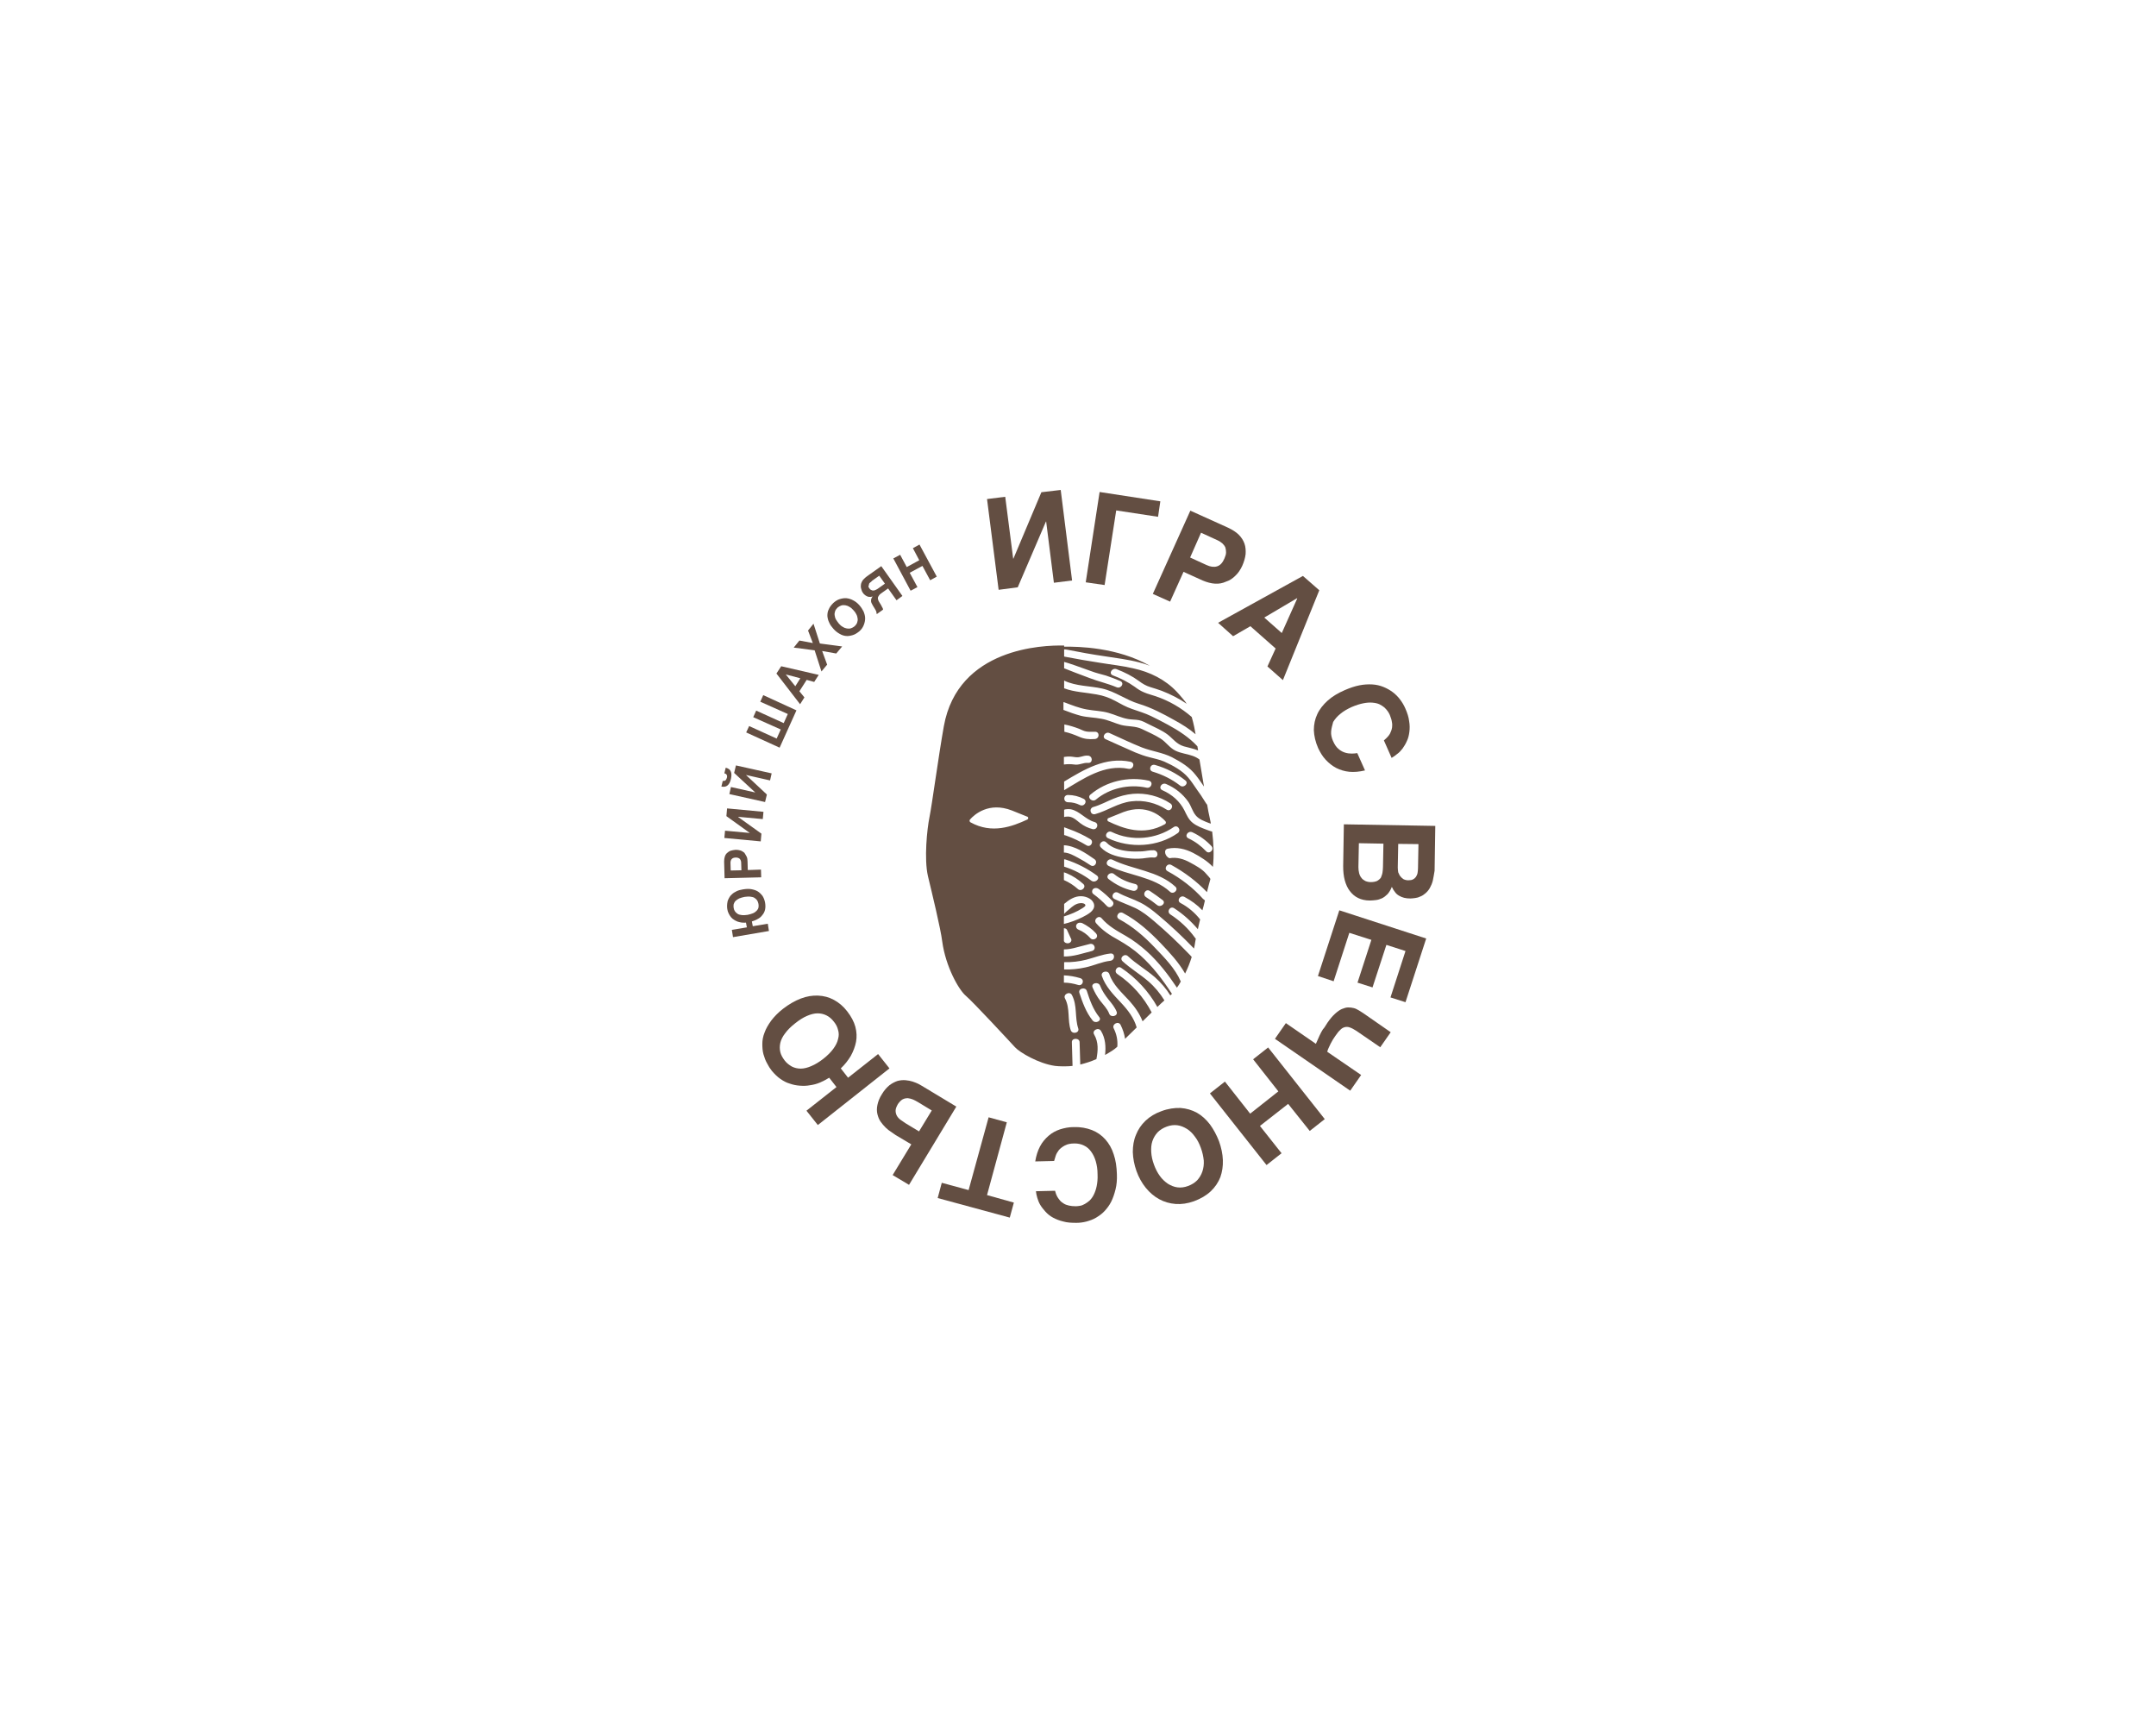 <?xml version="1.0" encoding="UTF-8"?> <!-- Generator: Adobe Illustrator 27.5.0, SVG Export Plug-In . SVG Version: 6.00 Build 0) --> <svg xmlns="http://www.w3.org/2000/svg" xmlns:xlink="http://www.w3.org/1999/xlink" x="0px" y="0px" viewBox="0 0 948 753" style="enable-background:new 0 0 948 753;" xml:space="preserve"> <style type="text/css"> .st0{fill:#F2F2E5;} .st1{fill:#1944C7;} .st2{fill:#FFFFFF;} .st3{clip-path:url(#SVGID_00000112629416544916334520000004633668917350057882_);fill:#1944C7;} .st4{fill:#25AA9A;} .st5{clip-path:url(#SVGID_00000176021358183506015100000015874764845757106838_);fill:#1944C7;} .st6{clip-path:url(#SVGID_00000124131714653397145970000007442058906666744202_);fill:#1944C7;} .st7{clip-path:url(#SVGID_00000182497028902654731580000017995845439133297050_);fill:#1944C7;} .st8{clip-path:url(#SVGID_00000075879344965749734000000005660397047394990506_);fill:#1944C7;} .st9{clip-path:url(#SVGID_00000058561021484292966830000013343844049466363034_);fill:#25AA9A;} .st10{clip-path:url(#SVGID_00000051385538076360369030000014895090379838945711_);fill:#25AA9A;} .st11{clip-path:url(#SVGID_00000166671483227759854740000015575403880669835933_);fill:#25AA9A;} .st12{clip-path:url(#SVGID_00000047748963059286333240000015374284115084793512_);fill:#25AA9A;} .st13{clip-path:url(#SVGID_00000145778226692894088870000002591026069332056759_);fill:#25AA9A;} .st14{clip-path:url(#SVGID_00000018950055405071177770000007130564615216518331_);fill:#25AA9A;} .st15{clip-path:url(#SVGID_00000058589608893385701460000014008186813384921266_);fill:#25AA9A;} .st16{clip-path:url(#SVGID_00000146491600802514764570000013216397177425339316_);fill:#25AA9A;} .st17{opacity:0.52;fill:#25AA9A;} .st18{clip-path:url(#SVGID_00000124856580276274629170000008970083615242977956_);fill:#25AA9A;} .st19{clip-path:url(#SVGID_00000093878543524680801970000006223992136783060885_);fill:#25AA9A;} .st20{clip-path:url(#SVGID_00000079484374194248544900000011569408294020987790_);fill:#25AA9A;} .st21{clip-path:url(#SVGID_00000047051551512311443870000004890821036694787004_);fill:#25AA9A;} .st22{clip-path:url(#SVGID_00000081632316859035599460000016766084851262677661_);fill:#25AA9A;} .st23{clip-path:url(#SVGID_00000107555681194127908120000011133741333850278562_);fill:#25AA9A;} .st24{clip-path:url(#SVGID_00000090989933708818288300000001023566226398194829_);fill:#25AA9A;} .st25{clip-path:url(#SVGID_00000078747046286258530310000004595549670205428109_);fill:#25AA9A;} .st26{clip-path:url(#SVGID_00000021084758193272603180000016955476037692828816_);fill:#25AA9A;} .st27{fill:none;stroke:#25AA9A;stroke-width:2;stroke-miterlimit:10;} .st28{clip-path:url(#SVGID_00000095304354339863095160000011036489811689060512_);fill:#F2F2E5;} .st29{clip-path:url(#SVGID_00000134233367772153674860000005299865111084291250_);fill:#F2F2E5;} .st30{clip-path:url(#SVGID_00000115481973117269815160000003071018878477772451_);fill:#F2F2E5;} .st31{clip-path:url(#SVGID_00000003819346320856591080000005028909973640605881_);fill:#F2F2E5;} .st32{fill:#634E42;} .st33{fill:#E52936;} .st34{clip-path:url(#SVGID_00000176040659176672673540000006009954198441037444_);fill:#F2F2E5;} .st35{clip-path:url(#SVGID_00000083796378706654307420000017546792655464654246_);fill:#F2F2E5;} .st36{clip-path:url(#SVGID_00000156579427418010906270000009722694341841011637_);fill:#F2F2E5;} .st37{clip-path:url(#SVGID_00000183206454844969370630000015712729709886871425_);fill:#F2F2E5;} .st38{clip-path:url(#SVGID_00000161633800845114801370000008334307472662252983_);fill:#F2F2E5;} .st39{clip-path:url(#SVGID_00000170963921054535284640000003237624225017102984_);fill:#F2F2E5;} .st40{clip-path:url(#SVGID_00000167354792245406449020000006655862730631858843_);fill:#FFFFFF;} .st41{clip-path:url(#SVGID_00000107585996446904926000000012050667555649063323_);fill:#FFFFFF;} .st42{fill:none;stroke:#25AA9A;stroke-width:1.151;stroke-miterlimit:10;} .st43{fill:none;stroke:#25AA9A;stroke-width:4;stroke-miterlimit:10;} </style> <g id="Layer_1"> </g> <g id="Layer_2"> <g> <path class="st32" d="M513.5,373.1c3.9-0.8,7.7,0.1,11.2,1.9c3,1.6,6.3,3.6,8.6,6.1c0.6-4.8,0.3-10.7-0.3-15.5 c-0.7-0.2-1.1-0.3-2.4-0.8c-2.1-0.8-4.3-1.6-6.1-3c-1.9-1.5-2.7-3.5-3.7-5.5c-2-4-5.4-7-9.7-8.9c-2-0.9-0.3-3.6,1.7-2.7 c4,1.7,7.3,4.4,9.7,7.8c1.3,1.9,1.8,4.2,3.3,6c1.4,1.7,3.7,2.5,5.7,3.3c0.6,0.2,1,0.4,0.9,0.1c-0.2-1.1-0.4-2.1-0.6-2.9 c-0.3-1.1-0.6-2.9-1-5.2c-0.3-0.2-2-3.1-2.7-4.1c-0.6-0.9-1.3-1.8-1.9-2.7c-1.2-1.7-2.3-3.5-3.7-5.1c-2.6-3.1-6.8-5.4-10.6-7.1 c-2.1-0.9-4.3-1.3-6.5-1.9c-2.1-0.5-4.2-1.3-6.2-2.1c-4.4-1.9-8.7-3.9-13-5.8c-2-0.9-0.2-3.6,1.7-2.7c4.7,2.1,9.4,4.4,14.2,6.3 c4.4,1.7,9,2.2,13.2,4.3c4,2.1,7.8,4.4,10.5,7.9c1.3,1.6,2.4,3.3,3.6,5c-0.6-3.7-1.3-7.8-2-11.9c-0.9-0.7-1.9-1.2-3-1.6 c-2.5-0.9-5.2-1.1-7.6-2.3c-2.6-1.3-4.1-3.8-6.5-5.3c-2.5-1.6-5.5-2.9-8.2-4.2c-2.9-1.4-6.1-1-9.2-1.8c-2.9-0.8-5.6-2.2-8.6-2.7 c-3-0.6-6.1-0.6-9-1.3c-2.6-0.7-5.2-1.6-7.7-2.6v-3.4c0.2,0,0.3,0,0.5,0.1c3.2,1.2,6.4,2.5,9.8,3.1c3.2,0.6,6.4,0.6,9.5,1.5 c2.9,0.8,5.6,2.2,8.6,2.7c1.6,0.3,3.2,0.2,4.8,0.5c1.5,0.3,2.9,1.1,4.3,1.8c2.8,1.4,5.9,2.7,8.4,4.6c2.4,1.9,3.8,4.1,7,5.1 c2.1,0.6,4.3,1,6.3,1.8c-0.1-0.6-0.2-1.2-0.3-1.8c-3.6-3.9-8.2-6.9-13-9.5c-2.4-1.3-4.9-2.6-7.4-3.8c-2.7-1.3-5.5-2.1-8.3-3.1 c-2.7-0.9-5.1-2.3-7.5-3.6c-2.6-1.4-5.2-2.3-8.1-2.8c-4.8-0.9-9.8-1-14.3-2.7v-3.4c0.1,0,0.1,0,0.2,0.1c5.1,2.4,11.1,2.2,16.5,3.4 c5.8,1.3,10.5,5,16.1,6.7c5.6,1.7,10.7,4.4,15.7,7.2c3.3,1.8,6.5,3.8,9.3,6.2c-0.2-1.1-0.4-2.2-0.6-3.2c-0.3-1.5-0.7-3-1.1-4.4 c-4.6-4-9.9-7.1-15.8-9.1c-1.7-0.6-3.5-1-5.1-1.7c-1.5-0.6-2.9-1.5-4.2-2.5c-3-2.1-6.1-3.7-9.6-5c-2-0.8-0.3-3.5,1.7-2.7 c3.6,1.4,6.8,3,9.8,5.2c1.6,1.2,3.1,2.1,5.1,2.7c1.6,0.5,3.3,1,4.9,1.6c3.9,1.5,7.6,3.4,11,5.7c-0.2-0.5-3.4-4.3-4.4-5.3 c-5-5.3-11.7-8.7-19.2-10.3c-4.7-1.1-9.6-1.6-14.4-2.4c-5.2-0.8-10.4-1.7-15.6-2.7c-0.1,0-0.2-0.1-0.3-0.1v-3.1 c0.4,0,0.7,0,1.2,0.1c5.5,1.1,11.1,2.1,16.6,2.9c5.1,0.8,10.2,1.4,15.2,2.7c1.6,0.4,3.2,0.9,4.7,1.5c-14.3-8.2-31.8-8.5-37.5-8.4 c-0.1,0-0.1,0-0.2,0v-0.5c-0.1,0-0.2,0-0.3,0c-8.7-0.2-46.4,0.9-52.6,35.5c-2.4,13.5-5.2,34.5-6.3,39.9 c-1.1,5.4-2.4,18.4-0.7,25.9c1.8,7.5,5.6,23.1,6.3,28.8c1.5,11.1,7.3,21.3,10.4,23.9c3.1,2.6,19.4,20.2,21.6,22.6 c2.1,2.3,10.4,7.2,17.6,8.2c0.8,0.1,2,0.2,3.6,0.2c0.1,0,0.2,0,0.3,0v0c0.1,0,0.1,0,0.2,0c1.6,0,2.8-0.1,3.6-0.2 c-0.1-3.5-0.2-6.9-0.3-10.4c-0.1-2,3.4-2,3.4,0c0.1,3.3,0.2,6.5,0.3,9.8c2.4-0.6,4.9-1.4,7.1-2.4c0.7-3.6,1-7.4-1-10.8 c-1.1-1.8,1.9-3.4,3-1.6c2,3.3,2.2,7,1.8,10.6c2.3-1.3,4.2-2.5,5-3.3c0.1-0.1,0.3-0.2,0.4-0.4c0.2-2.8-0.3-5.4-1.6-8 c-0.9-1.8,2-3.4,3-1.6c1,2,1.7,4.1,2,6.2c1.5-1.5,3.3-3.2,5.1-5c-1.2-4.2-3.8-7.6-7-11c-3.3-3.5-6.7-7-8.3-11.6 c-0.7-2,2.7-2.8,3.3-0.8c1.6,4.7,5.5,8.1,8.8,11.7c2.5,2.8,4.5,5.7,5.8,9c1.3-1.3,2.7-2.6,4-3.9c-3.5-6.7-8.6-12.5-15.1-16.9 c-1.8-1.2,0-3.9,1.7-2.7c6.7,4.5,12.1,10.4,15.9,17.2c1.1-1.1,2.2-2.1,3.1-2.9c-1.9-3.1-4.3-6-7.1-8.4c-3.6-3.1-7.8-5.6-11.3-8.8 c-1.6-1.5,0.9-3.7,2.4-2.2c3.6,3.4,8,5.9,11.8,9.2c2.7,2.4,5,5.1,6.8,8c0.2-0.2,0.5-0.4,0.7-0.7c-4-6.1-8.4-12-13.9-16.9 c-2.9-2.6-6.2-4.8-9.7-6.8c-3.7-2-7-4.2-9.7-7.3c-1.4-1.6,1.1-3.8,2.4-2.2c3,3.5,6.7,5.5,10.7,7.8c3.3,1.9,6.3,4.2,9.1,6.7 c5.2,4.7,9.5,10.3,13.3,16c0.6-0.8,1.2-1.7,1.7-2.7c-2.5-5.8-7.2-10.5-11.6-15.1c-4.5-4.7-9.5-9.1-15.5-12.3 c-1.9-1-0.2-3.8,1.7-2.7c6.4,3.4,11.7,8.2,16.6,13.3c4,4.2,7.9,8.4,10.7,13.3c1.2-2.5,2-4.4,2.9-7.3c-0.3-0.4-0.8-0.9-1.3-1.4 c-4.8-5-9.9-9.8-15.2-14.3c-2.6-2.2-5.2-4.3-8.3-5.8c-3-1.4-6.2-2.5-9.2-4c-1.9-1-0.2-3.8,1.7-2.7c3.1,1.7,6.6,2.7,9.7,4.3 c3,1.5,5.5,3.5,8,5.6c5.5,4.6,10.7,9.5,15.6,14.6c0.2-0.9,0.4-1.8,0.5-2.7c0.1-0.5,0.2-1.1,0.3-1.7c-0.2-0.1-0.3-0.2-0.4-0.4 c-2.9-4-6.5-7.4-10.8-10.2c-1.8-1.2-0.1-3.9,1.7-2.7c4,2.6,7.4,5.7,10.4,9.2c0.3-1.3,0.6-2.8,1-4.3c-2.3-2.9-5.2-5.4-8.6-7.2 c-1.9-1-0.2-3.7,1.7-2.7c3,1.6,5.6,3.5,7.9,5.9c0.4-1.5,0.8-2.8,1.1-4.3c-0.2-0.3-0.5-0.5-0.8-0.7c-4.4-4.9-9.7-9-15.6-12.2 c-1.9-1-0.2-3.8,1.7-2.7c5.8,3.2,11.1,7.2,15.6,11.9c0.6-2.4,1-4,1.5-5.7c0.1-0.3-1.2-1.6-1.8-2.3c-1.7-2.1-4.7-3.7-7.1-5 c-2.7-1.5-5.8-2.5-9.1-1.9C512.3,376.6,511.4,373.5,513.5,373.1 M524.3,365.9c3.2,1.5,6.1,3.6,8.4,6.1c1.4,1.5-1,3.8-2.4,2.2 c-2.2-2.3-4.7-4.2-7.7-5.6C520.6,367.7,522.3,365,524.3,365.9 M451.7,360.3c-6.5,3-15.5,6.5-25,1.2c-0.4-0.2-0.5-0.9-0.2-1.2 c1.9-2.2,8.3-7.9,18.4-4c1.7,0.7,4.7,1.9,6.7,2.7C452.2,359.1,452.3,360,451.7,360.3 M514.6,353.2c1.8,1.2,0.1,3.9-1.7,2.7 c-4.5-2.9-10-4.3-15.5-3.6c-5.8,0.7-10.4,4.1-15.8,5.6c-2.1,0.6-3-2.4-0.9-3.1c3.2-0.9,6-2.5,9-3.7c2.7-1.1,5.4-1.8,8.4-2.1 C503.8,348.5,509.8,350,514.6,353.2 M512.3,362.3c-9.5,5.4-18.5,1.9-25-1.2c-0.5-0.2-0.5-1.2,0-1.4c2-0.8,4.9-2,6.7-2.7 c10.2-3.8,16.5,1.9,18.4,4C512.8,361.4,512.7,362,512.3,362.3 M486.5,370.4c2.4,2.5,6,3.4,9.5,3.8c2,0.2,4.1,0.2,6.1,0.1 c1.7-0.1,3.4-0.6,5.2-0.5c2.2,0.2,2.2,3.4,0,3.2c-2.1-0.2-4.3,0.5-6.5,0.5c-2.2,0.1-4.3-0.1-6.4-0.4c-3.8-0.6-7.7-1.8-10.3-4.5 C482.6,371.1,485,368.8,486.5,370.4 M470.3,414.5c-0.7,0.4-2,0.2-2.4-0.6c0,0,0-0.1-0.1-0.1v-5.7c0.6,0,1.2,0.2,1.4,0.8 c0.5,1.2,1.1,2.3,1.6,3.5C471.3,413.1,471.2,414,470.3,414.5 M473.4,416.5c1.9-0.5,3.9-1,5.8-1.5c2.1-0.5,3.1,2.5,0.9,3.1 c-4,1-8.1,2.5-12.3,2.4v-3.1C469.7,417.4,471.6,417,473.4,416.5 M467.8,406.2v-3.3c2.9-0.9,5.6-2,8.1-3.6c0.7-0.5,2-1.1,1-1.9 c-0.6-0.4-1.6-0.4-2.2-0.3c-1.7,0.2-3.2,1.4-4.4,2.5c-0.8,0.7-1.9,1.5-2.4,2.2v-4.4c0,0,0,0,0,0c2.1-1.8,4.6-3.5,7.6-3.4 c2.4,0.1,5.3,1.4,5.6,3.9c0.3,2.6-3,4.2-5.1,5.3C473.4,404.5,470.7,405.5,467.8,406.2 M467.8,386.9v-3.4c0.4,0.1,0.9,0.3,1.4,0.5 c2.6,1.1,5,2.7,7.1,4.6c1.6,1.4-0.9,3.7-2.4,2.2C472.1,389.2,470.1,387.9,467.8,386.9 M479.9,387.2c-3.6-2.7-7.6-4.8-12-6.2v-3.2 c0.2,0,0.4,0,0.7,0.1c5,1.6,9.6,4,13.7,7C484,386.2,481.6,388.4,479.9,387.2 M470.9,355.8c3.9,0.8,6.4,4.5,10.4,5.6 c2.1,0.6,1.2,3.6-0.9,3.1c-2-0.5-3.8-1.4-5.4-2.6c-1.7-1.3-3.4-3.1-5.8-2.9c-0.6,0-1,0.1-1.3,0.2v-3.2 C468.7,355.6,470.4,355.7,470.9,355.8 M469.6,349.5c2.4,0,4.8,0.6,6.9,1.7c1.9,1,0.2,3.7-1.7,2.7c-1.6-0.8-3.3-1.2-5.1-1.2 C467.4,352.7,467.4,349.5,469.6,349.5 M479.5,380.4c-1.8-1.2-3.6-2.3-5.5-3.3c-1.9-1-3.9-2.2-6.2-2.3v-3.2 c4.8,0.2,9.7,3.5,13.4,6.1C483,378.9,481.3,381.6,479.5,380.4 M469.8,364.4c3.4,1.2,6.6,2.7,9.6,4.5c1.8,1.1,0.1,3.9-1.7,2.7 c-2.8-1.7-5.7-3.1-8.8-4.2c-0.5-0.2-0.8-0.2-1-0.3v-3.4C468.3,363.8,468.7,364,469.8,364.4 M507.9,336.3c4.9,1.4,9.4,3.7,13.3,6.8 c1.7,1.3-0.8,3.6-2.4,2.2c-3.5-2.7-7.5-4.7-11.8-6C504.8,338.8,505.7,335.7,507.9,336.3 M505.1,343.2c2.2,0.5,1.2,3.5-0.9,3.1 c-7.8-1.7-16.3,0.2-22.3,5.2c-1.6,1.4-4.1-0.9-2.4-2.2C486.4,343.5,496,341.2,505.1,343.2 M497.1,334.9c2.2,0.5,1.2,3.5-0.9,3.1 c-10.6-2.2-19.9,4.4-28.3,9.4v-3.8C476.7,338.3,486.1,332.6,497.1,334.9 M467.8,336.1v-3.3c1.3-0.2,2.5-0.3,3.8-0.1 c1.4,0.2,2.2,0.4,3.6,0c1.1-0.3,2.1-0.6,3.2-0.5c2.2,0.2,2.2,3.4,0,3.2c-2.1-0.2-3.9,1.1-6.1,0.7 C470.9,335.9,469.3,335.9,467.8,336.1 M468,318.5c2.2,0.4,4.4,1.1,6.5,1.9c1,0.4,2,1,3.2,1.2c1.2,0.2,2.5,0.1,3.7,0.1 c2.2-0.1,2.2,3,0,3.2c-2.5,0.2-4.7,0-6.9-1c-2.1-0.9-4.2-1.7-6.5-2.2v-3.2C467.9,318.5,467.9,318.5,468,318.5 M479.9,295.1 c2.1,0.8,4.3,1.3,6.4,1.9c2.1,0.7,4.2,1.5,6.3,2.4c2,0.9,0.3,3.6-1.7,2.7c-3.8-1.6-7.9-2.5-11.8-4c-3.2-1.2-10.1-3.8-11.2-4.3V291 C469,291.2,476.4,293.8,479.9,295.1 M470.8,452.9c-1.5-4.5-0.2-9.6-2.5-13.9c-1-1.8,2-3.4,3-1.6c2.5,4.7,1.2,9.9,2.8,14.7 C474.8,454.1,471.5,454.9,470.8,452.9 M474,433c-2-0.6-4.1-1-6.2-1v-3.2c2.4,0.1,4.8,0.5,7.1,1.2C477.1,430.6,476.1,433.7,474,433 M480.4,448.6c-2.9-3.6-4.4-7.9-5.8-12.1c-0.6-2,2.7-2.8,3.3-0.8c1.3,4,2.7,8,5.4,11.4C484.7,448.7,481.7,450.3,480.4,448.6 M487.4,439.4c1.4,1.7,2.8,3.4,3.6,5.4c0.7,1.9-2.6,2.8-3.3,0.8c-0.8-2.1-2.5-3.8-3.9-5.6c-1.4-1.8-2.5-3.8-3.4-5.9 c-0.8-1.9,2.5-2.7,3.3-0.8C484.6,435.6,485.9,437.5,487.4,439.4 M488.2,419.2c2.2-0.3,2.2,2.9,0,3.2c-3.7,0.4-7.2,2.1-10.9,2.9 c-3.1,0.7-6.3,1-9.4,0.9V423c3.3,0.1,6.6-0.3,9.8-1.1C481.2,421,484.6,419.6,488.2,419.2 M481.9,410.3c0.6,0.7,0.7,1.6,0,2.2 c-0.6,0.6-1.8,0.7-2.4,0c-1.5-1.7-3.3-3-5.5-3.9c-0.8-0.4-1.1-1.5-0.6-2.2c0.5-0.8,1.5-0.9,2.4-0.6 C478,406.9,480.2,408.4,481.9,410.3 M486.7,398.3c-1.8-1.9-3.8-3.7-6-5.3c-0.7-0.5-0.6-1.7,0-2.2c0.7-0.6,1.7-0.5,2.4,0 c2.2,1.6,4.2,3.4,6,5.3C490.6,397.6,488.2,399.9,486.7,398.3 M498.1,391.6c-4-0.9-7.5-2.7-10.6-5.1c-1.7-1.3,0.8-3.6,2.4-2.2 c2.6,2.1,5.7,3.5,9.1,4.3C501.2,389,500.3,392.1,498.1,391.6 M508.8,397.9c-1.6-1.3-3.2-2.4-4.9-3.5c-1.8-1.2-0.1-3.9,1.7-2.7 c1.9,1.3,3.8,2.6,5.6,4C512.9,397,510.4,399.2,508.8,397.9 M516.8,389.8c1.6,1.4-0.9,3.7-2.4,2.2c-7.2-6.6-18.2-7.1-26.9-11.3 c-2-1-0.2-3.7,1.7-2.7C498.2,382.4,509.2,382.8,516.8,389.8 M487.2,368.5c-2-1-0.2-3.7,1.7-2.7c8.7,4.2,19.4,3.2,27.2-2.2 c1.8-1.2,3.5,1.5,1.7,2.7C509.1,372.4,496.9,373.1,487.2,368.5"></path> <polygon class="st32" points="463.4,256.2 460,229.3 459.9,229.3 447.5,258.2 439.1,259.3 434,219.4 442,218.4 445.5,245.6 445.6,245.6 457.9,216.4 466.4,215.4 471.4,255.2 "></polygon> <polygon class="st32" points="483.5,216.3 510.2,220.4 509.2,227.2 490.8,224.4 485.7,257.2 477.4,256 "></polygon> <path class="st32" d="M534.3,256.6c-1.8-0.1-3.6-0.6-5.5-1.4l-8.4-3.8l-5.9,13.1l-7.6-3.4l16.5-36.6L540,232 c1.9,0.9,3.5,1.9,4.7,3.1c1.2,1.2,2,2.5,2.5,3.9c0.5,1.4,0.6,3,0.5,4.6c-0.2,1.7-0.7,3.4-1.5,5.2c-0.8,1.7-1.8,3.2-3,4.3 c-1.2,1.2-2.5,2.1-4.1,2.6C537.6,256.4,536,256.7,534.3,256.6 M523.3,245.1l7.2,3.3c1.7,0.8,3.3,1,4.6,0.6 c1.4-0.4,2.5-1.6,3.3-3.5c0.4-1,0.7-1.8,0.7-2.6c0-0.8-0.1-1.5-0.3-2.2c-0.3-0.7-0.7-1.2-1.3-1.8c-0.6-0.5-1.3-1-2.2-1.4l-7.2-3.3 L523.3,245.1z"></path> <path class="st32" d="M564.1,299l-6.8-6l3.6-7.9l-11.1-9.8l-7.6,4.4l-6.6-5.9l37.3-20.6l7.2,6.3L564.1,299z M563.6,278.3l6.8-15.2 l-0.1-0.1l-14.4,8.5L563.6,278.3z"></path> <path class="st32" d="M585.3,321.6c-0.1,1.4,0.2,2.7,0.8,4.1c0.7,1.6,1.5,2.8,2.5,3.6c0.9,0.8,1.9,1.3,2.9,1.6 c1,0.3,1.9,0.4,2.9,0.4c0.9,0,1.7-0.1,2.4-0.2l3.4,7.6c-2.5,0.6-4.8,0.8-6.9,0.6c-2.1-0.2-4-0.8-5.8-1.7c-1.7-0.9-3.2-2.1-4.6-3.6 s-2.4-3.2-3.3-5.1c-1.2-2.7-1.8-5.4-1.9-7.9c0-2.5,0.5-4.9,1.5-7c1-2.2,2.6-4.2,4.6-6c2-1.8,4.5-3.3,7.5-4.6 c2.3-1,4.4-1.7,6.4-2.1c2-0.4,3.9-0.5,5.7-0.4c1.8,0.1,3.4,0.5,4.9,1.1c1.5,0.6,2.9,1.4,4.1,2.3c1.2,0.9,2.3,2,3.2,3.2 c0.9,1.2,1.7,2.5,2.3,3.9c0.9,2,1.5,3.9,1.7,5.6c0.3,1.7,0.3,3.3,0.1,4.8c-0.2,1.5-0.5,2.8-1.1,4c-0.5,1.2-1.2,2.3-1.9,3.3 c-0.7,0.9-1.5,1.8-2.4,2.4c-0.8,0.7-1.6,1.2-2.4,1.7l-3.4-7.7c0.3-0.3,0.7-0.6,1-0.9c0.4-0.4,0.8-0.8,1.1-1.2 c0.4-0.5,0.7-1,0.9-1.6c0.3-0.6,0.5-1.3,0.6-2c0.1-0.7,0.1-1.6-0.1-2.5c-0.1-0.9-0.5-1.9-0.9-3c-0.2-0.5-0.5-1-0.9-1.6 c-0.4-0.6-0.9-1.1-1.5-1.7c-0.6-0.5-1.4-1-2.2-1.4c-0.9-0.4-1.9-0.6-3.1-0.7c-1.2-0.1-2.5,0-4,0.3c-1.5,0.3-3.1,0.8-5,1.6 c-2,0.9-3.7,1.9-5,3c-1.4,1.1-2.4,2.3-3.2,3.6C585.8,318.9,585.4,320.2,585.3,321.6"></path> <path class="st32" d="M630,387.2c-0.3,1.2-0.8,2.3-1.3,3.2c-0.5,0.9-1.2,1.7-1.9,2.3c-0.7,0.6-1.4,1.1-2.2,1.4 c-0.8,0.4-1.5,0.6-2.3,0.7c-0.8,0.1-1.5,0.2-2.2,0.2c-1,0-1.9-0.1-2.7-0.3c-0.8-0.2-1.5-0.5-2.2-0.9c-0.7-0.4-1.3-0.9-1.8-1.6 c-0.5-0.6-1-1.4-1.4-2.3c-0.5,1.3-1.2,2.4-1.9,3.2c-0.8,0.8-1.6,1.4-2.4,1.8c-0.9,0.4-1.8,0.7-2.7,0.8c-0.9,0.1-1.8,0.2-2.7,0.2 c-1.9,0-3.7-0.4-5.1-1.1c-1.5-0.7-2.7-1.8-3.7-3.1c-1-1.3-1.7-2.9-2.2-4.7c-0.5-1.9-0.7-3.9-0.7-6.2l0.3-18.4l40.2,0.7l-0.3,19.7 C630.5,384.5,630.3,385.9,630,387.2 M607.9,383.5c0.1-0.8,0.2-1.6,0.2-2.4l0.2-10.2l-10.8-0.2l-0.2,10.5c0,0.9,0.1,1.8,0.3,2.6 c0.2,0.8,0.5,1.5,1,2.1c0.4,0.6,1,1,1.7,1.4c0.7,0.3,1.5,0.5,2.4,0.5c1.2,0,2.1-0.2,2.8-0.5c0.7-0.4,1.3-0.9,1.7-1.5 C607.5,385,607.8,384.3,607.9,383.5 M615.7,385.2c0.4,0.5,0.8,0.9,1.4,1.3c0.6,0.3,1.3,0.5,2.1,0.5c0.9,0,1.6-0.1,2.1-0.4 c0.6-0.3,1-0.7,1.3-1.1c0.3-0.5,0.6-1.1,0.7-1.7c0.1-0.7,0.2-1.3,0.2-2.1l0.2-10.6l-8.9-0.1l-0.2,10.4c0,0.7,0.1,1.4,0.2,2.1 C615.1,384.1,615.3,384.7,615.7,385.2"></path> <polygon class="st32" points="596.9,432 603,413.2 593.3,410.1 586.4,431.4 579.5,429.1 588.9,400.2 627.1,412.6 618,440.6 611.4,438.5 618,418.1 609.6,415.4 603.5,434.1 "></polygon> <path class="st32" d="M583,450.7c0.3-0.5,0.6-0.9,0.7-1.1c1.1-1.6,2.2-2.9,3.3-3.9c1.1-1,2.1-1.7,3-2.1c1-0.4,1.9-0.7,2.8-0.7 c0.9,0,1.7,0.1,2.5,0.3c0.8,0.2,1.5,0.6,2.2,1c0.7,0.4,1.3,0.8,1.9,1.2l12.1,8.4l-4.6,6.6l-10.5-7.2c-1.1-0.7-2-1.2-2.9-1.5 c-0.8-0.3-1.6-0.3-2.3-0.1c-0.7,0.2-1.4,0.6-2,1.3c-0.7,0.6-1.3,1.5-2.1,2.6c-0.3,0.4-0.6,0.9-1,1.5c-0.3,0.6-0.7,1.2-1,1.8 c-0.3,0.6-0.6,1.3-0.9,1.9c-0.3,0.6-0.5,1.2-0.6,1.7l14.9,10.2l-4.8,6.9l-33.1-22.8l4.8-6.9l13.2,9.1c0.6-1.3,1.1-2.5,1.6-3.6 c0.5-1.1,1-2,1.5-2.8C582.3,451.9,582.6,451.3,583,450.7"></path> <polygon class="st32" points="538.6,475.5 549.7,489.6 562.1,479.8 551,465.7 557.6,460.5 582.5,492 575.9,497.2 566.4,485.3 554,495 563.5,507 556.9,512.2 532,480.7 "></polygon> <path class="st32" d="M519.1,487.1c2.6,0.2,5,0.9,7.2,2.1c2.1,1.2,4,2.9,5.7,5.1c1.6,2.2,2.9,4.6,4,7.4c1,2.8,1.6,5.6,1.7,8.3 c0.1,2.7-0.3,5.2-1.1,7.5c-0.9,2.3-2.3,4.4-4.2,6.2c-1.9,1.8-4.4,3.3-7.4,4.4c-2.8,1-5.5,1.4-8.1,1.2c-2.6-0.2-5-0.9-7.2-2.1 c-2.2-1.2-4.2-2.9-5.9-5c-1.7-2.1-3.1-4.6-4.1-7.4c-1-2.8-1.5-5.6-1.6-8.3c0-2.7,0.4-5.3,1.4-7.6c0.9-2.3,2.3-4.4,4.2-6.2 c1.9-1.8,4.2-3.2,7-4.2C513.6,487.4,516.5,487,519.1,487.1 M528,504.6c-0.7-1.9-1.5-3.5-2.6-4.9c-1-1.4-2.2-2.6-3.5-3.4 c-1.3-0.8-2.7-1.4-4.2-1.6c-1.5-0.2-3.1,0-4.7,0.6c-1.6,0.6-2.9,1.4-4,2.5c-1,1.1-1.8,2.4-2.3,3.9c-0.5,1.5-0.6,3.1-0.5,4.8 c0.1,1.8,0.5,3.6,1.2,5.5c0.7,1.9,1.5,3.5,2.6,5c1,1.4,2.2,2.5,3.5,3.4c1.3,0.8,2.7,1.4,4.2,1.6c1.5,0.2,3.1,0,4.7-0.6 c1.6-0.6,2.9-1.4,4-2.5c1-1.1,1.8-2.4,2.3-3.9c0.5-1.5,0.7-3.1,0.6-4.8C529.1,508.3,528.7,506.5,528,504.6"></path> <path class="st32" d="M476.6,503.6c-1.2-0.6-2.6-0.9-4.1-0.9c-1.8,0-3.2,0.3-4.3,0.9c-1.1,0.6-2,1.3-2.6,2 c-0.6,0.8-1.1,1.6-1.4,2.5c-0.3,0.9-0.5,1.6-0.7,2.3l-8.3,0.2c0.4-2.5,1.1-4.7,2.1-6.6c1-1.9,2.3-3.4,3.8-4.7 c1.5-1.3,3.2-2.2,5-2.8c1.9-0.6,3.9-1,6-1c3-0.1,5.6,0.4,8,1.3c2.3,0.9,4.3,2.3,5.9,4.1c1.6,1.8,2.9,4,3.7,6.6 c0.9,2.6,1.3,5.5,1.4,8.7c0.1,2.5-0.1,4.7-0.6,6.7s-1.1,3.8-1.9,5.4c-0.8,1.6-1.8,2.9-2.9,4.1c-1.1,1.2-2.4,2.1-3.7,2.9 c-1.3,0.8-2.8,1.3-4.2,1.7c-1.5,0.4-3,0.6-4.5,0.6c-2.2,0-4.1-0.1-5.8-0.6c-1.7-0.4-3.2-1-4.5-1.7c-1.3-0.7-2.4-1.6-3.3-2.6 c-0.9-1-1.7-2-2.3-3c-0.6-1-1-2.1-1.3-3.1c-0.3-1-0.5-2-0.6-2.9l8.4-0.2c0.1,0.4,0.3,0.8,0.4,1.3c0.2,0.5,0.4,1,0.7,1.5 c0.3,0.5,0.7,1,1.1,1.5s1,0.9,1.6,1.3c0.6,0.4,1.4,0.7,2.3,0.9c0.9,0.2,1.9,0.3,3.1,0.3c0.5,0,1.1-0.1,1.8-0.2 c0.7-0.1,1.4-0.4,2.1-0.8c0.7-0.4,1.4-0.9,2.1-1.5c0.7-0.7,1.3-1.5,1.8-2.5c0.5-1,1-2.3,1.3-3.8c0.3-1.5,0.5-3.2,0.4-5.2 c0-2.2-0.3-4.1-0.8-5.8c-0.5-1.7-1.2-3.1-2.1-4.3C478.9,505.1,477.9,504.2,476.6,503.6"></path> <polygon class="st32" points="444,535.3 412.3,526.7 414.1,520 425.9,523.2 434.7,491.2 442.7,493.4 434,525.4 445.8,528.7 "></polygon> <path class="st32" d="M391.8,497.6c-0.8-0.5-1.6-1.1-2.4-1.9c-0.8-0.8-1.5-1.6-2.2-2.6c-0.7-1-1.1-2.1-1.4-3.3 c-0.3-1.2-0.3-2.6,0-4c0.3-1.5,0.9-3.1,2-4.8c1-1.7,2.2-3,3.3-3.9c1.2-0.9,2.4-1.5,3.6-1.9c1.2-0.3,2.4-0.4,3.5-0.3 c1.1,0.1,2.2,0.3,3.1,0.6c1,0.3,1.8,0.7,2.5,1c0.7,0.4,1.2,0.7,1.6,0.9l15.1,9.1l-20.8,34.4l-7.2-4.3l8.2-13.5l-6.9-4.1 C393.3,498.6,392.6,498.2,391.8,497.6 M396.1,492.4c0.7,0.5,1.4,1,2.2,1.5l5.8,3.5l5.6-9.2l-6.1-3.7c-0.7-0.4-1.4-0.8-2.1-1.1 c-0.7-0.3-1.5-0.5-2.3-0.6c-0.8,0-1.5,0.1-2.3,0.5c-0.7,0.4-1.4,1.1-2.1,2.1c-0.6,1.1-1,2-1,2.9c0,0.8,0.2,1.6,0.6,2.3 C394.8,491.3,395.4,491.9,396.1,492.4"></path> <path class="st32" d="M343.1,474.3c-1.3-0.9-2.5-2.1-3.7-3.5c-0.8-1-1.5-2.1-2.1-3.3c-0.7-1.2-1.2-2.6-1.6-4 c-0.4-1.4-0.5-3-0.5-4.6c0-1.6,0.3-3.3,1-5c0.6-1.7,1.6-3.4,2.9-5.2c1.3-1.7,3-3.5,5.2-5.2c2.6-2,5.2-3.5,7.8-4.5 c2.6-1,5.1-1.4,7.6-1.3c2.5,0.1,4.8,0.7,7,1.9c2.2,1.2,4.1,2.8,5.8,5c1.8,2.3,3,4.6,3.6,6.8c0.6,2.3,0.7,4.5,0.3,6.6 c-0.4,2.1-1.2,4.2-2.3,6.2c-1.2,2-2.6,3.8-4.4,5.5l3.2,4.1l13.2-10.4l5,6.3l-31.5,24.9l-5-6.3l13.2-10.4l-3.2-4.1 c-1.3,0.8-2.6,1.5-4,2.1c-1.4,0.6-2.9,1-4.4,1.2c-1.5,0.3-3,0.3-4.5,0.2c-1.5-0.1-3-0.4-4.4-0.9 C345.8,476,344.4,475.2,343.1,474.3 M362,465.5c1.9-1.5,3.3-2.9,4.4-4.4c1.1-1.5,1.8-2.9,2.1-4.3c0.4-1.4,0.4-2.7,0-4 c-0.3-1.3-0.9-2.5-1.9-3.7c-0.9-1.2-2-2.1-3.2-2.7c-1.2-0.6-2.5-0.9-3.9-0.9c-1.4,0-3,0.4-4.6,1.1c-1.7,0.7-3.4,1.8-5.3,3.3 c-1.9,1.5-3.3,2.9-4.4,4.4c-1.1,1.4-1.8,2.9-2.1,4.2c-0.3,1.4-0.3,2.7,0,4c0.3,1.3,1,2.5,1.9,3.7c0.9,1.2,2,2,3.2,2.7 c1.2,0.6,2.5,0.9,3.9,0.9c1.4,0,3-0.4,4.6-1.1C358.4,468,360.2,466.9,362,465.5"></path> <path class="st32" d="M320.4,401.6c-0.3-0.6-0.5-1.2-0.6-1.9c-0.1-0.5-0.1-1-0.1-1.6c0-0.6,0.1-1.1,0.2-1.7 c0.1-0.6,0.4-1.1,0.7-1.7c0.3-0.6,0.7-1.1,1.3-1.6c0.5-0.5,1.2-0.9,2-1.3c0.8-0.4,1.7-0.6,2.8-0.8c1.3-0.2,2.5-0.3,3.6-0.1 c1.1,0.2,2.1,0.5,2.9,1s1.5,1.2,2.1,2c0.5,0.8,0.9,1.8,1.1,2.9c0.2,1.1,0.2,2.2,0,3.1c-0.2,0.9-0.6,1.7-1.2,2.4 c-0.5,0.7-1.2,1.3-2,1.7c-0.8,0.5-1.7,0.8-2.6,1.1l0.4,2.1l6.6-1.1l0.5,3.2l-15.8,2.7l-0.5-3.2l6.6-1.1l-0.4-2.1 c-0.6,0.1-1.2,0-1.8,0c-0.6-0.1-1.2-0.2-1.8-0.4c-0.6-0.2-1.1-0.5-1.6-0.8c-0.5-0.3-1-0.7-1.4-1.2 C321,402.7,320.7,402.2,320.4,401.6 M328.7,402.2c0.9-0.2,1.7-0.4,2.4-0.7c0.7-0.3,1.2-0.7,1.6-1.1c0.4-0.4,0.7-0.9,0.8-1.4 c0.1-0.5,0.1-1.1,0-1.6c-0.1-0.6-0.3-1.1-0.6-1.6c-0.3-0.4-0.7-0.8-1.2-1.1c-0.5-0.3-1.1-0.4-1.8-0.5c-0.7-0.1-1.6,0-2.5,0.1 c-0.9,0.2-1.7,0.4-2.4,0.7c-0.6,0.3-1.2,0.7-1.6,1.1c-0.4,0.4-0.6,0.9-0.8,1.4c-0.1,0.5-0.1,1.1,0,1.7c0.1,0.6,0.3,1.1,0.6,1.5 c0.3,0.4,0.7,0.8,1.2,1.1c0.5,0.3,1.1,0.4,1.8,0.5C327,402.4,327.8,402.3,328.7,402.2"></path> <path class="st32" d="M328.3,376.6c0.3,0.6,0.4,1.4,0.4,2.2l0.1,3.7l5.8-0.2l0.1,3.4l-16.1,0.4l-0.2-7.3c0-0.9,0.1-1.6,0.3-2.2 c0.2-0.6,0.5-1.2,1-1.6c0.4-0.4,1-0.8,1.6-1c0.6-0.2,1.3-0.3,2.2-0.4c0.8,0,1.4,0.1,2.1,0.3c0.6,0.2,1.2,0.6,1.7,1 C327.6,375.4,328,376,328.3,376.6 M326,382.6l-0.1-3.2c0-0.8-0.2-1.3-0.6-1.8c-0.4-0.4-1-0.6-1.8-0.6c-0.4,0-0.8,0.1-1.1,0.2 c-0.3,0.1-0.5,0.3-0.7,0.5c-0.2,0.2-0.3,0.5-0.4,0.8c-0.1,0.3-0.1,0.6-0.1,1l0.1,3.2L326,382.6z"></path> <polygon class="st32" points="335.4,360.1 324.6,359.1 324.6,359.2 334.8,366.5 334.5,369.9 318.5,368.4 318.8,365.2 329.7,366.2 329.7,366.2 319.4,358.8 319.7,355.4 335.7,356.9 "></polygon> <path class="st32" d="M319.7,341.2c0-0.2-0.1-0.4-0.2-0.6c-0.1-0.2-0.2-0.3-0.4-0.4c-0.2-0.1-0.4-0.2-0.6-0.2l0.6-2.5 c1.1,0.3,1.9,0.8,2.2,1.6c0.4,0.8,0.4,1.9,0.1,3.3c-0.3,1.4-0.8,2.3-1.5,2.9c-0.7,0.6-1.6,0.7-2.7,0.5l0.6-2.5 c0.2,0,0.4,0.1,0.6,0c0.2,0,0.4-0.1,0.5-0.2c0.2-0.1,0.3-0.2,0.4-0.4c0.1-0.2,0.2-0.4,0.3-0.7 C319.7,341.7,319.7,341.4,319.7,341.2 M323.6,336.5l15.7,3.5l-0.7,3.1l-10.6-2.4l0,0l9.2,8.6l-0.8,3.3l-15.7-3.5l0.7-3.1l10.7,2.4 l0,0l-9.3-8.6L323.6,336.5z"></path> <polygon class="st32" points="335.6,305.6 350.2,312.3 342.8,328.7 328.1,322 329.4,319.2 341.5,324.7 343.3,320.7 331.2,315.3 332.5,312.4 344.6,317.9 346.4,313.9 334.3,308.5 "></polygon> <path class="st32" d="M360,296.7l-2,3.1l-3.3-0.9l-3.2,5l2.2,2.7l-1.9,3l-10.4-13.5l2.1-3.2L360,296.7z M351.9,298.2l-6.4-1.7l0,0 l4.2,5.2L351.9,298.2z"></path> <polygon class="st32" points="370.3,284.2 367.7,287.3 361.5,286.2 363.7,292.2 361.2,295.2 358.2,285.9 349,284.7 351.5,281.6 357.4,282.7 355.3,277.2 357.7,274.2 360.5,282.9 "></polygon> <path class="st32" d="M375,279.2c-1,0.3-2,0.5-3,0.4c-1-0.1-1.9-0.4-2.9-1c-0.9-0.5-1.8-1.2-2.6-2.1c-0.8-0.9-1.5-1.8-1.9-2.8 c-0.5-1-0.7-1.9-0.8-2.9c0-1,0.1-2,0.6-2.9c0.4-1,1.1-1.9,2-2.8c0.9-0.8,1.8-1.4,2.8-1.7c1-0.3,2-0.5,3-0.4c1,0.1,2,0.4,2.9,0.9 c1,0.5,1.9,1.2,2.7,2.1c0.8,0.9,1.4,1.8,1.9,2.8c0.4,1,0.7,2,0.7,3c0,1-0.2,2-0.6,3c-0.4,1-1,1.9-1.9,2.7 C376.9,278.3,376,278.9,375,279.2 M368.9,274.2c0.5,0.6,1.1,1.1,1.7,1.4c0.6,0.4,1.2,0.6,1.8,0.7c0.6,0.1,1.2,0.1,1.8-0.1 c0.6-0.2,1.1-0.5,1.6-0.9c0.5-0.5,0.9-1,1.1-1.6c0.2-0.6,0.3-1.2,0.2-1.8c-0.1-0.6-0.2-1.2-0.6-1.9c-0.3-0.6-0.7-1.2-1.3-1.8 c-0.5-0.6-1.1-1.1-1.7-1.4c-0.6-0.4-1.2-0.6-1.8-0.7c-0.6-0.1-1.2-0.1-1.8,0.1c-0.6,0.2-1.1,0.5-1.6,0.9c-0.5,0.5-0.9,1-1.1,1.6 c-0.2,0.6-0.3,1.2-0.2,1.8c0.1,0.6,0.2,1.2,0.6,1.9C368,273,368.4,273.6,368.9,274.2"></path> <path class="st32" d="M386,263.2c0.1,0.4,0.2,0.9,0.6,1.5l0.8,1.3c0.2,0.3,0.3,0.6,0.4,0.8c0.1,0.2,0.2,0.4,0.3,0.5 c0.1,0.1,0.1,0.3,0.1,0.4c0,0.1,0.1,0.2,0.1,0.3l-2.8,2c0-0.2-0.1-0.4-0.1-0.6c0-0.2-0.1-0.3-0.1-0.5c-0.1-0.2-0.1-0.3-0.2-0.5 c-0.1-0.2-0.2-0.4-0.4-0.7l-0.8-1.3c-0.2-0.4-0.4-0.8-0.6-1.1c-0.2-0.4-0.3-0.7-0.3-1c0-0.3,0-0.7,0.1-1c0.1-0.3,0.3-0.7,0.6-1.1 c-0.2,0.1-0.5,0.1-0.7,0.2c-0.3,0-0.6,0-1,0c-0.5-0.1-1-0.3-1.4-0.6c-0.5-0.3-0.9-0.7-1.2-1.2c-0.2-0.3-0.4-0.6-0.5-1 c-0.1-0.3-0.2-0.7-0.3-1c-0.1-0.3-0.1-0.7-0.1-1c0-0.3,0.1-0.6,0.1-0.9c0.1-0.4,0.3-0.8,0.5-1.2c0.2-0.4,0.5-0.7,0.8-1 s0.6-0.6,1-0.9c0.4-0.3,0.7-0.5,1.1-0.8l5.5-3.9l9.3,13.1l-2.6,1.9l-3.7-5.2l-2.4,1.7c-0.4,0.3-0.8,0.6-1.1,0.8 c-0.3,0.3-0.6,0.6-0.7,0.9C386,262.5,386,262.8,386,263.2 M381.9,258c0.1,0.2,0.2,0.5,0.4,0.7c0.2,0.3,0.4,0.5,0.6,0.6 c0.2,0.1,0.4,0.2,0.7,0.3c0.2,0,0.4,0,0.7,0c0.2-0.1,0.4-0.1,0.6-0.2c0.2-0.1,0.4-0.2,0.6-0.3c0.2-0.1,0.3-0.2,0.5-0.3l3.1-2.2 l-2.5-3.5l-3.1,2.2c0,0-0.1,0.1-0.2,0.2c-0.1,0.1-0.2,0.2-0.3,0.3c-0.1,0.1-0.3,0.2-0.4,0.3c-0.1,0.1-0.2,0.2-0.3,0.3 c-0.1,0.1-0.2,0.3-0.2,0.5c-0.1,0.2-0.1,0.4-0.1,0.6C381.8,257.6,381.8,257.8,381.9,258"></path> <polygon class="st32" points="409,255.1 405.6,248.8 400,251.8 403.4,258.1 400.4,259.7 392.8,245.5 395.8,243.9 398.7,249.3 404.2,246.3 401.4,241 404.3,239.4 411.9,253.5 "></polygon> </g> </g> </svg> 